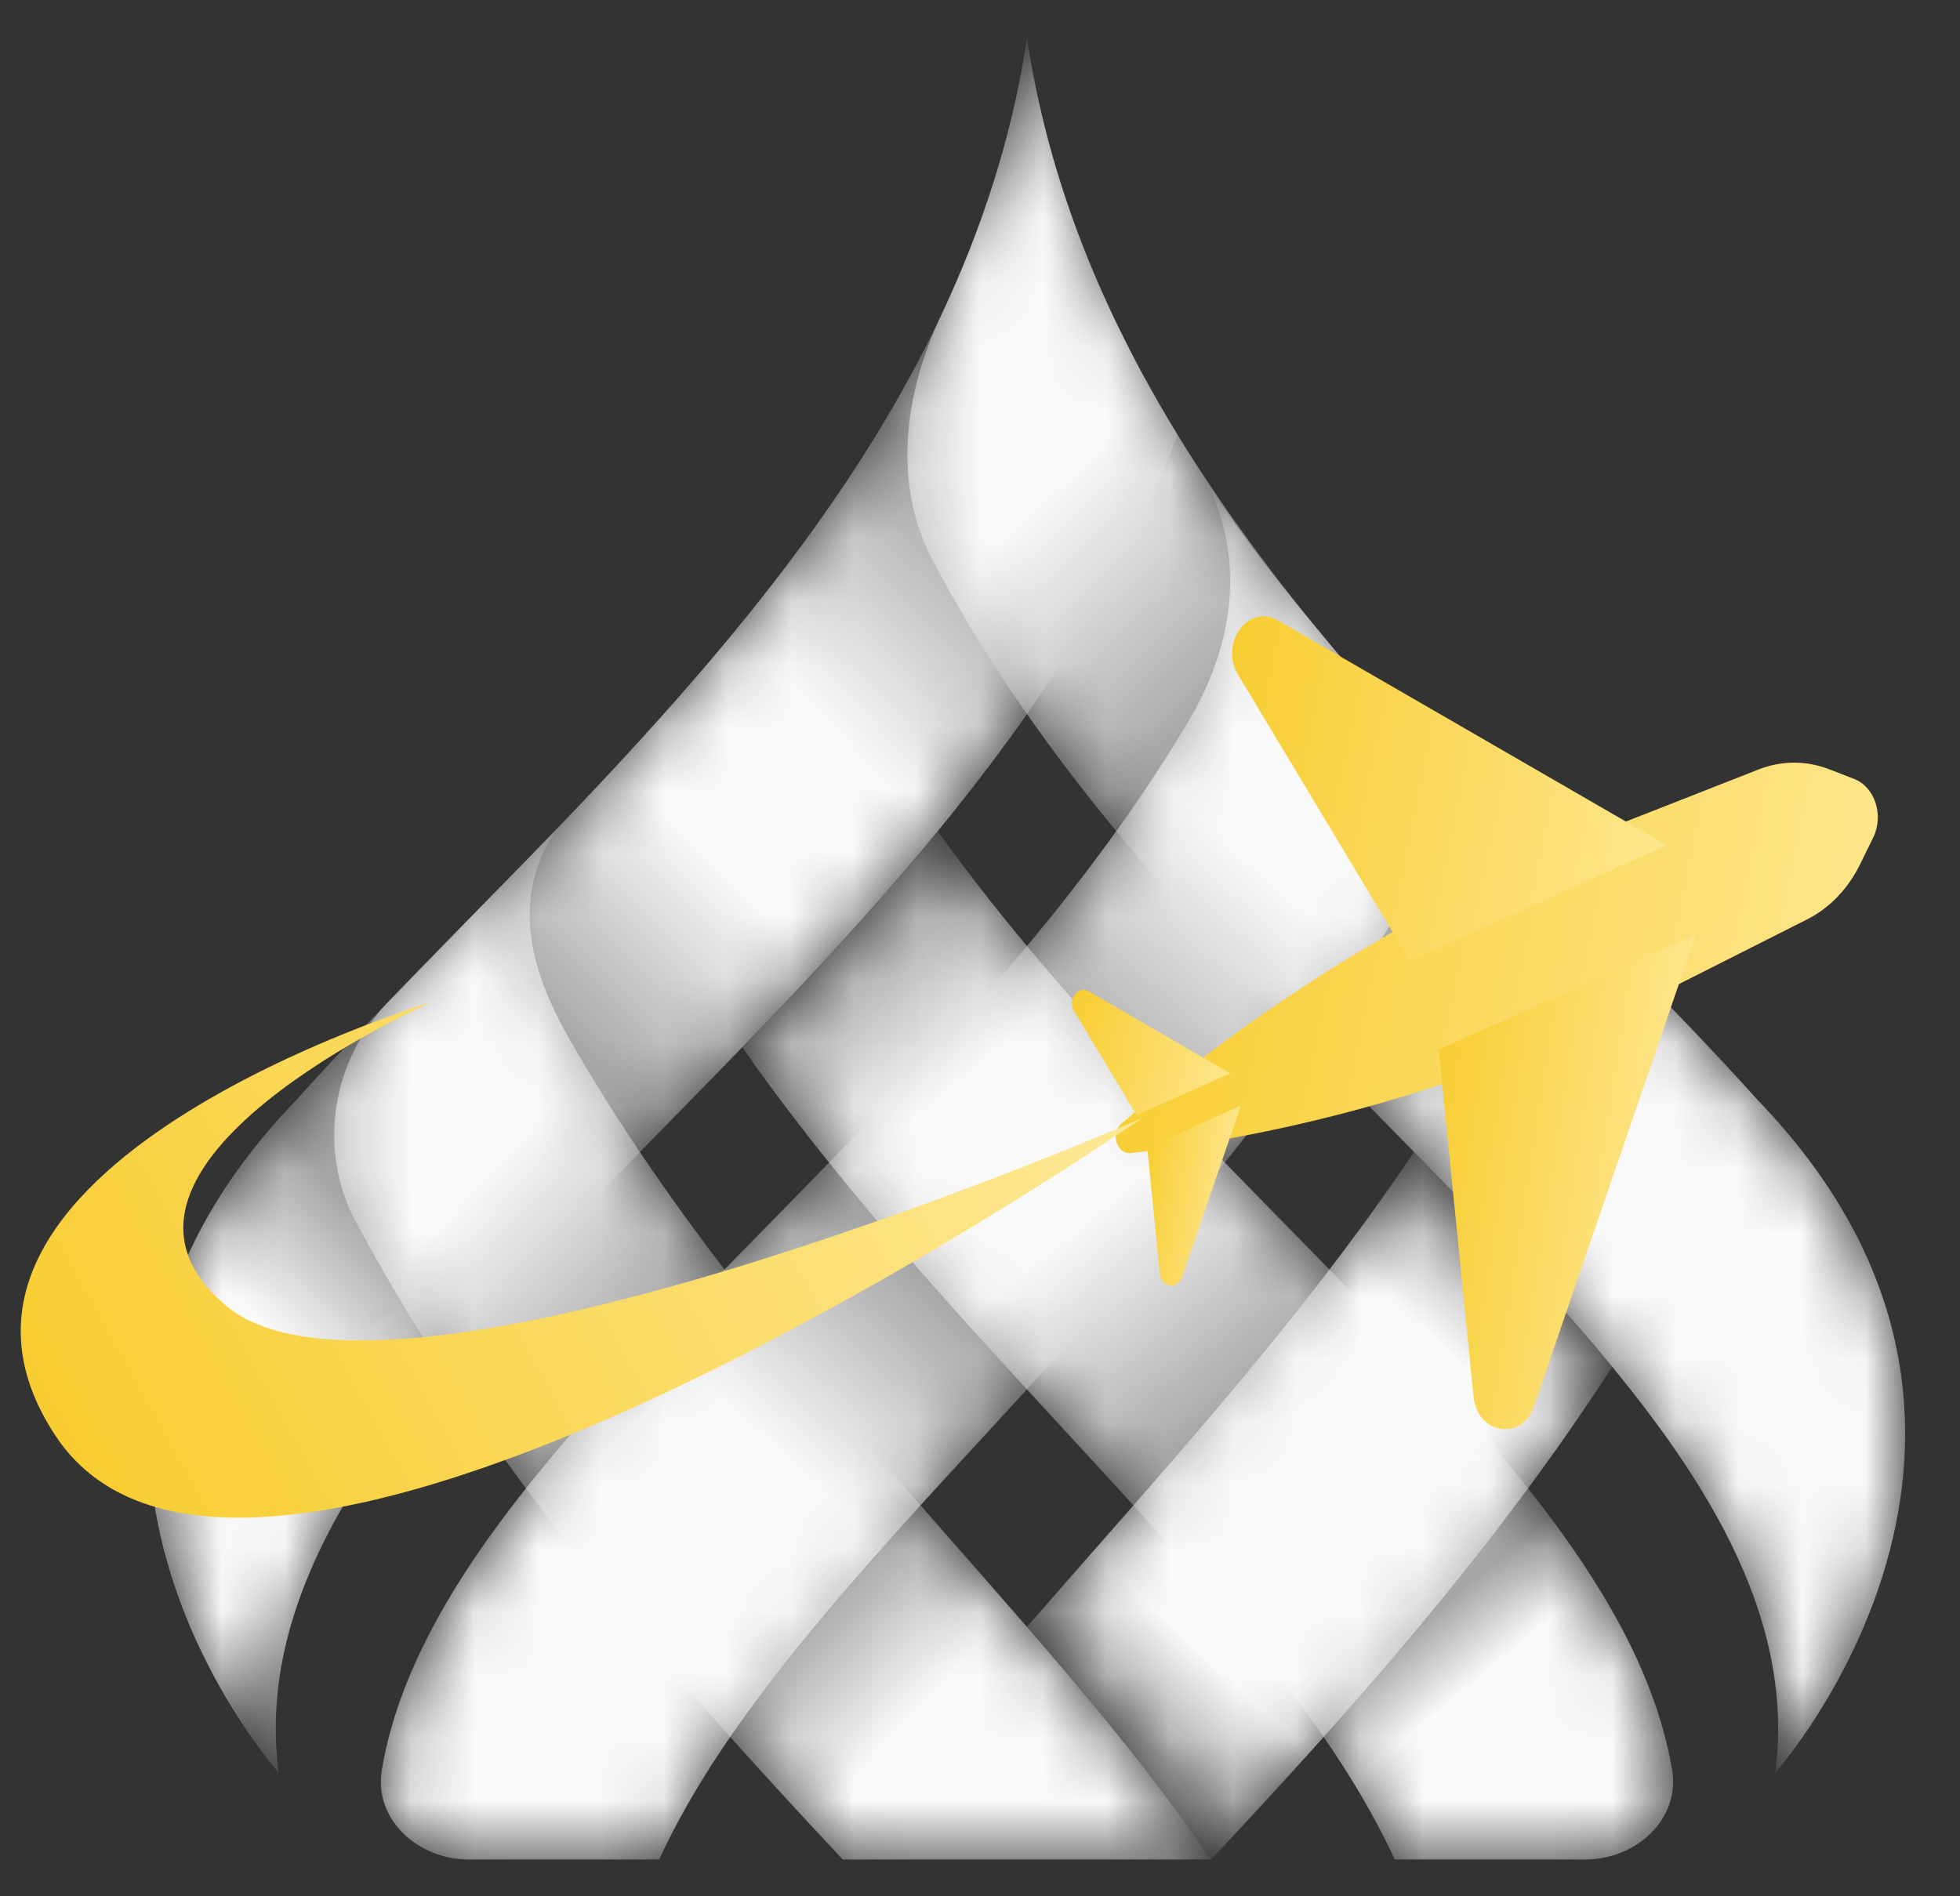 <svg width="31" height="30" viewBox="0 0 31 30" fill="none" xmlns="http://www.w3.org/2000/svg">
<rect x="0" y="0" width="31" height="30" fill="#333333" stroke="none"/>
<mask id="mask0_3718_1043" style="mask-type:luminance" maskUnits="userSpaceOnUse" x="2" y="0" width="17" height="29">
<path d="M16.243 0.602C16.588 2.907 17.462 4.978 18.625 6.878C15.149 16.152 3.547 21.438 4.407 28.045C4.407 28.045 -0.394 22.673 4.684 17.405C5.924 16.024 7.372 14.607 8.818 13.101C12.154 9.628 15.482 5.682 16.243 0.602Z" fill="white"/>
</mask>
<g mask="url(#mask0_3718_1043)">
<path d="M16.243 0.602C16.588 2.907 17.462 4.978 18.625 6.878C15.149 16.152 3.547 21.438 4.407 28.045C4.407 28.045 -0.394 22.673 4.684 17.405C5.924 16.024 7.372 14.607 8.818 13.101C12.154 9.628 15.482 5.682 16.243 0.602Z" fill="url(#paint0_linear_3718_1043)"/>
</g>
<mask id="mask1_3718_1043" style="mask-type:luminance" maskUnits="userSpaceOnUse" x="5" y="13" width="15" height="17">
<path d="M19.156 29.418C16.558 25.578 12.083 21.714 9.106 16.612C8.64 15.813 7.894 14.421 8.818 13.101C8.247 13.685 6.695 15.275 6.151 15.838C5.25 16.771 5.014 18.181 5.626 19.325C7.727 23.244 10.533 26.433 13.329 29.418H19.156Z" fill="white"/>
</mask>
<g mask="url(#mask1_3718_1043)">
<path d="M19.156 29.418C16.558 25.578 12.083 21.714 9.106 16.612C8.64 15.813 7.894 14.421 8.818 13.101C8.247 13.685 6.695 15.275 6.151 15.838C5.25 16.771 5.014 18.181 5.626 19.325C7.727 23.244 10.533 26.433 13.329 29.418H19.156Z" fill="url(#paint1_linear_3718_1043)"/>
</g>
<mask id="mask2_3718_1043" style="mask-type:luminance" maskUnits="userSpaceOnUse" x="14" y="0" width="17" height="29">
<path d="M16.243 0.602C16.008 2.169 15.529 3.627 14.881 4.998C14.304 6.218 14.116 7.645 14.74 8.841C18.959 16.928 28.876 21.919 28.078 28.045C28.078 28.045 32.879 22.673 27.802 17.405C25.151 14.453 21.553 11.339 19.046 7.54C17.674 5.461 16.628 3.177 16.243 0.602Z" fill="white"/>
</mask>
<g mask="url(#mask2_3718_1043)">
<path d="M16.243 0.602C16.008 2.169 15.529 3.627 14.881 4.998C14.304 6.218 14.116 7.645 14.74 8.841C18.959 16.928 28.876 21.919 28.078 28.045C28.078 28.045 32.879 22.673 27.802 17.405C25.151 14.453 21.553 11.339 19.046 7.54C17.674 5.461 16.628 3.177 16.243 0.602Z" fill="url(#paint2_linear_3718_1043)"/>
</g>
<mask id="mask3_3718_1043" style="mask-type:luminance" maskUnits="userSpaceOnUse" x="6" y="7" width="17" height="23">
<path d="M7.413 29.418C6.611 29.418 5.905 28.785 6.04 27.994C6.921 22.823 14.757 18.217 18.799 11.407C19.269 10.616 19.876 9.141 19.045 7.54C19.544 8.445 21.082 10.262 21.634 10.895C22.486 11.87 22.756 13.27 22.12 14.398C18.666 20.529 12.518 24.875 10.425 29.418H7.413Z" fill="white"/>
</mask>
<g mask="url(#mask3_3718_1043)">
<path d="M7.413 29.418C6.611 29.418 5.905 28.785 6.04 27.994C6.921 22.823 14.757 18.217 18.799 11.407C19.269 10.616 19.876 9.141 19.045 7.54C19.544 8.445 21.082 10.262 21.634 10.895C22.486 11.87 22.756 13.27 22.12 14.398C18.666 20.529 12.518 24.875 10.425 29.418H7.413Z" fill="url(#paint3_linear_3718_1043)"/>
</g>
<mask id="mask4_3718_1043" style="mask-type:luminance" maskUnits="userSpaceOnUse" x="11" y="13" width="16" height="17">
<path d="M26.446 27.994C25.641 23.276 19.05 19.029 14.831 13.15C13.848 14.349 12.79 15.481 11.739 16.569C15.261 21.594 20.222 25.43 22.06 29.418H25.072C25.875 29.418 26.58 28.785 26.446 27.994Z" fill="white"/>
</mask>
<g mask="url(#mask4_3718_1043)">
<path d="M26.446 27.994C25.641 23.276 19.05 19.029 14.831 13.15C13.848 14.349 12.79 15.481 11.739 16.569C15.261 21.594 20.222 25.43 22.06 29.418H25.072C25.875 29.418 26.58 28.785 26.446 27.994Z" fill="url(#paint4_linear_3718_1043)"/>
</g>
<mask id="mask5_3718_1043" style="mask-type:luminance" maskUnits="userSpaceOnUse" x="16" y="18" width="10" height="12">
<path d="M22.365 18.226C20.485 21.021 18.229 23.448 16.243 25.739C17.33 26.993 18.337 28.207 19.156 29.418C21.385 27.039 23.62 24.53 25.499 21.625C24.588 20.516 23.506 19.392 22.365 18.226Z" fill="white"/>
</mask>
<g mask="url(#mask5_3718_1043)">
<path d="M22.365 18.226C20.485 21.021 18.229 23.448 16.243 25.739C17.33 26.993 18.337 28.207 19.156 29.418C21.385 27.039 23.62 24.53 25.499 21.625C24.588 20.516 23.506 19.392 22.365 18.226Z" fill="url(#paint5_linear_3718_1043)"/>
</g>
<path d="M29.419 13.675L29.627 13.251C29.8 12.899 29.654 12.449 29.324 12.322L28.928 12.169C28.566 12.03 28.176 12.031 27.815 12.173L25.441 13.105C22.683 14.188 20.084 15.764 17.737 17.777C17.556 17.932 17.666 18.268 17.889 18.242C20.784 17.908 23.617 17.051 26.288 15.703L28.588 14.542C28.937 14.365 29.229 14.061 29.419 13.675Z" fill="url(#paint6_linear_3718_1043)"/>
<path d="M26.364 13.372L20.208 9.813C19.745 9.545 19.284 10.178 19.58 10.672L22.296 15.194L26.364 13.372Z" fill="url(#paint7_linear_3718_1043)"/>
<path d="M26.824 14.781L24.263 22.244C24.071 22.805 23.367 22.695 23.306 22.095L22.756 16.603L26.824 14.781Z" fill="url(#paint8_linear_3718_1043)"/>
<path d="M19.458 16.979L17.218 15.683C17.049 15.586 16.881 15.816 16.989 15.996L17.977 17.642L19.458 16.979Z" fill="url(#paint9_linear_3718_1043)"/>
<path d="M19.626 17.491L18.694 20.208C18.624 20.412 18.367 20.372 18.345 20.154L18.145 18.155L19.626 17.491Z" fill="url(#paint10_linear_3718_1043)"/>
<path d="M18.051 17.696C18.051 17.696 6.2 22.867 3.575 20.657C0.949 18.447 6.823 15.854 6.823 15.854C6.823 15.854 -1.892 18.471 0.868 22.7C3.98 27.467 18.051 17.696 18.051 17.696Z" fill="url(#paint11_linear_3718_1043)"/>
<defs>
<linearGradient id="paint0_linear_3718_1043" x1="18.059" y1="6.54" x2="0.186" y2="24.527" gradientUnits="userSpaceOnUse">
<stop stop-color="#A6A6A6"/>
<stop offset="0.115" stop-color="#A6A6A6"/>
<stop offset="0.275" stop-color="#F9F9FA"/>
<stop offset="0.386" stop-color="#F9F9FA"/>
<stop offset="0.531" stop-color="#A6A6A6"/>
<stop offset="0.591" stop-color="#A6A6A6"/>
<stop offset="0.696" stop-color="#A6A6A6"/>
<stop offset="0.789" stop-color="#F9F9FA"/>
<stop offset="1" stop-color="#F9F9FA"/>
</linearGradient>
<linearGradient id="paint1_linear_3718_1043" x1="5.754" y1="16.349" x2="19.729" y2="29.248" gradientUnits="userSpaceOnUse">
<stop stop-color="#F9F9FA"/>
<stop offset="0.154" stop-color="#F9F9FA"/>
<stop offset="0.356" stop-color="#A6A6A6"/>
<stop offset="0.443" stop-color="#A6A6A6"/>
<stop offset="0.596" stop-color="#A6A6A6"/>
<stop offset="0.72" stop-color="#F9F9FA"/>
<stop offset="1" stop-color="#F9F9FA"/>
</linearGradient>
<linearGradient id="paint2_linear_3718_1043" x1="13.807" y1="5.941" x2="32.082" y2="24.279" gradientUnits="userSpaceOnUse">
<stop stop-color="#F9F9FA"/>
<stop offset="0.127" stop-color="#F9F9FA"/>
<stop offset="0.292" stop-color="#A6A6A6"/>
<stop offset="0.352" stop-color="#A6A6A6"/>
<stop offset="0.456" stop-color="#A6A6A6"/>
<stop offset="0.623" stop-color="#F9F9FA"/>
<stop offset="1" stop-color="#F9F9FA"/>
</linearGradient>
<linearGradient id="paint3_linear_3718_1043" x1="21.66" y1="10.748" x2="5.914" y2="28.327" gradientUnits="userSpaceOnUse">
<stop stop-color="#F9F9FA"/>
<stop offset="0.144" stop-color="#F9F9FA"/>
<stop offset="0.331" stop-color="#A6A6A6"/>
<stop offset="0.39" stop-color="#A6A6A6"/>
<stop offset="0.496" stop-color="#A6A6A6"/>
<stop offset="0.65" stop-color="#F9F9FA"/>
<stop offset="1" stop-color="#F9F9FA"/>
</linearGradient>
<linearGradient id="paint4_linear_3718_1043" x1="13.455" y1="14.825" x2="25.09" y2="28.862" gradientUnits="userSpaceOnUse">
<stop stop-color="#A6A6A6"/>
<stop offset="0.157" stop-color="#F9F9FA"/>
<stop offset="0.319" stop-color="#F9F9FA"/>
<stop offset="0.531" stop-color="#A6A6A6"/>
<stop offset="0.619" stop-color="#A6A6A6"/>
<stop offset="0.774" stop-color="#A6A6A6"/>
<stop offset="0.843" stop-color="#F9F9FA"/>
<stop offset="1" stop-color="#F9F9FA"/>
</linearGradient>
<linearGradient id="paint5_linear_3718_1043" x1="24.219" y1="20.13" x2="17.643" y2="27.149" gradientUnits="userSpaceOnUse">
<stop stop-color="#A6A6A6"/>
<stop offset="0.188" stop-color="#F9F9FA"/>
<stop offset="0.518" stop-color="#F9F9FA"/>
<stop offset="0.827" stop-color="#F9F9FA"/>
<stop offset="1" stop-color="#A6A6A6"/>
</linearGradient>
<linearGradient id="paint6_linear_3718_1043" x1="16.135" y1="12.814" x2="30.956" y2="15.803" gradientUnits="userSpaceOnUse">
<stop stop-color="#F7C922"/>
<stop offset="1" stop-color="#FEE998"/>
</linearGradient>
<linearGradient id="paint7_linear_3718_1043" x1="17.975" y1="11.228" x2="27.427" y2="13.149" gradientUnits="userSpaceOnUse">
<stop stop-color="#F7C922"/>
<stop offset="1" stop-color="#FEE998"/>
</linearGradient>
<linearGradient id="paint8_linear_3718_1043" x1="21.975" y1="16.98" x2="26.995" y2="17.747" gradientUnits="userSpaceOnUse">
<stop stop-color="#F7C922"/>
<stop offset="1" stop-color="#FEE998"/>
</linearGradient>
<linearGradient id="paint9_linear_3718_1043" x1="16.404" y1="16.198" x2="19.845" y2="16.898" gradientUnits="userSpaceOnUse">
<stop stop-color="#F7C922"/>
<stop offset="1" stop-color="#FEE998"/>
</linearGradient>
<linearGradient id="paint10_linear_3718_1043" x1="17.861" y1="18.291" x2="19.688" y2="18.571" gradientUnits="userSpaceOnUse">
<stop stop-color="#F7C922"/>
<stop offset="1" stop-color="#FEE998"/>
</linearGradient>
<linearGradient id="paint11_linear_3718_1043" x1="-0.007" y1="26.483" x2="17.72" y2="16.605" gradientUnits="userSpaceOnUse">
<stop stop-color="#F7C922"/>
<stop offset="1" stop-color="#FEE998"/>
</linearGradient>
</defs>
</svg>
